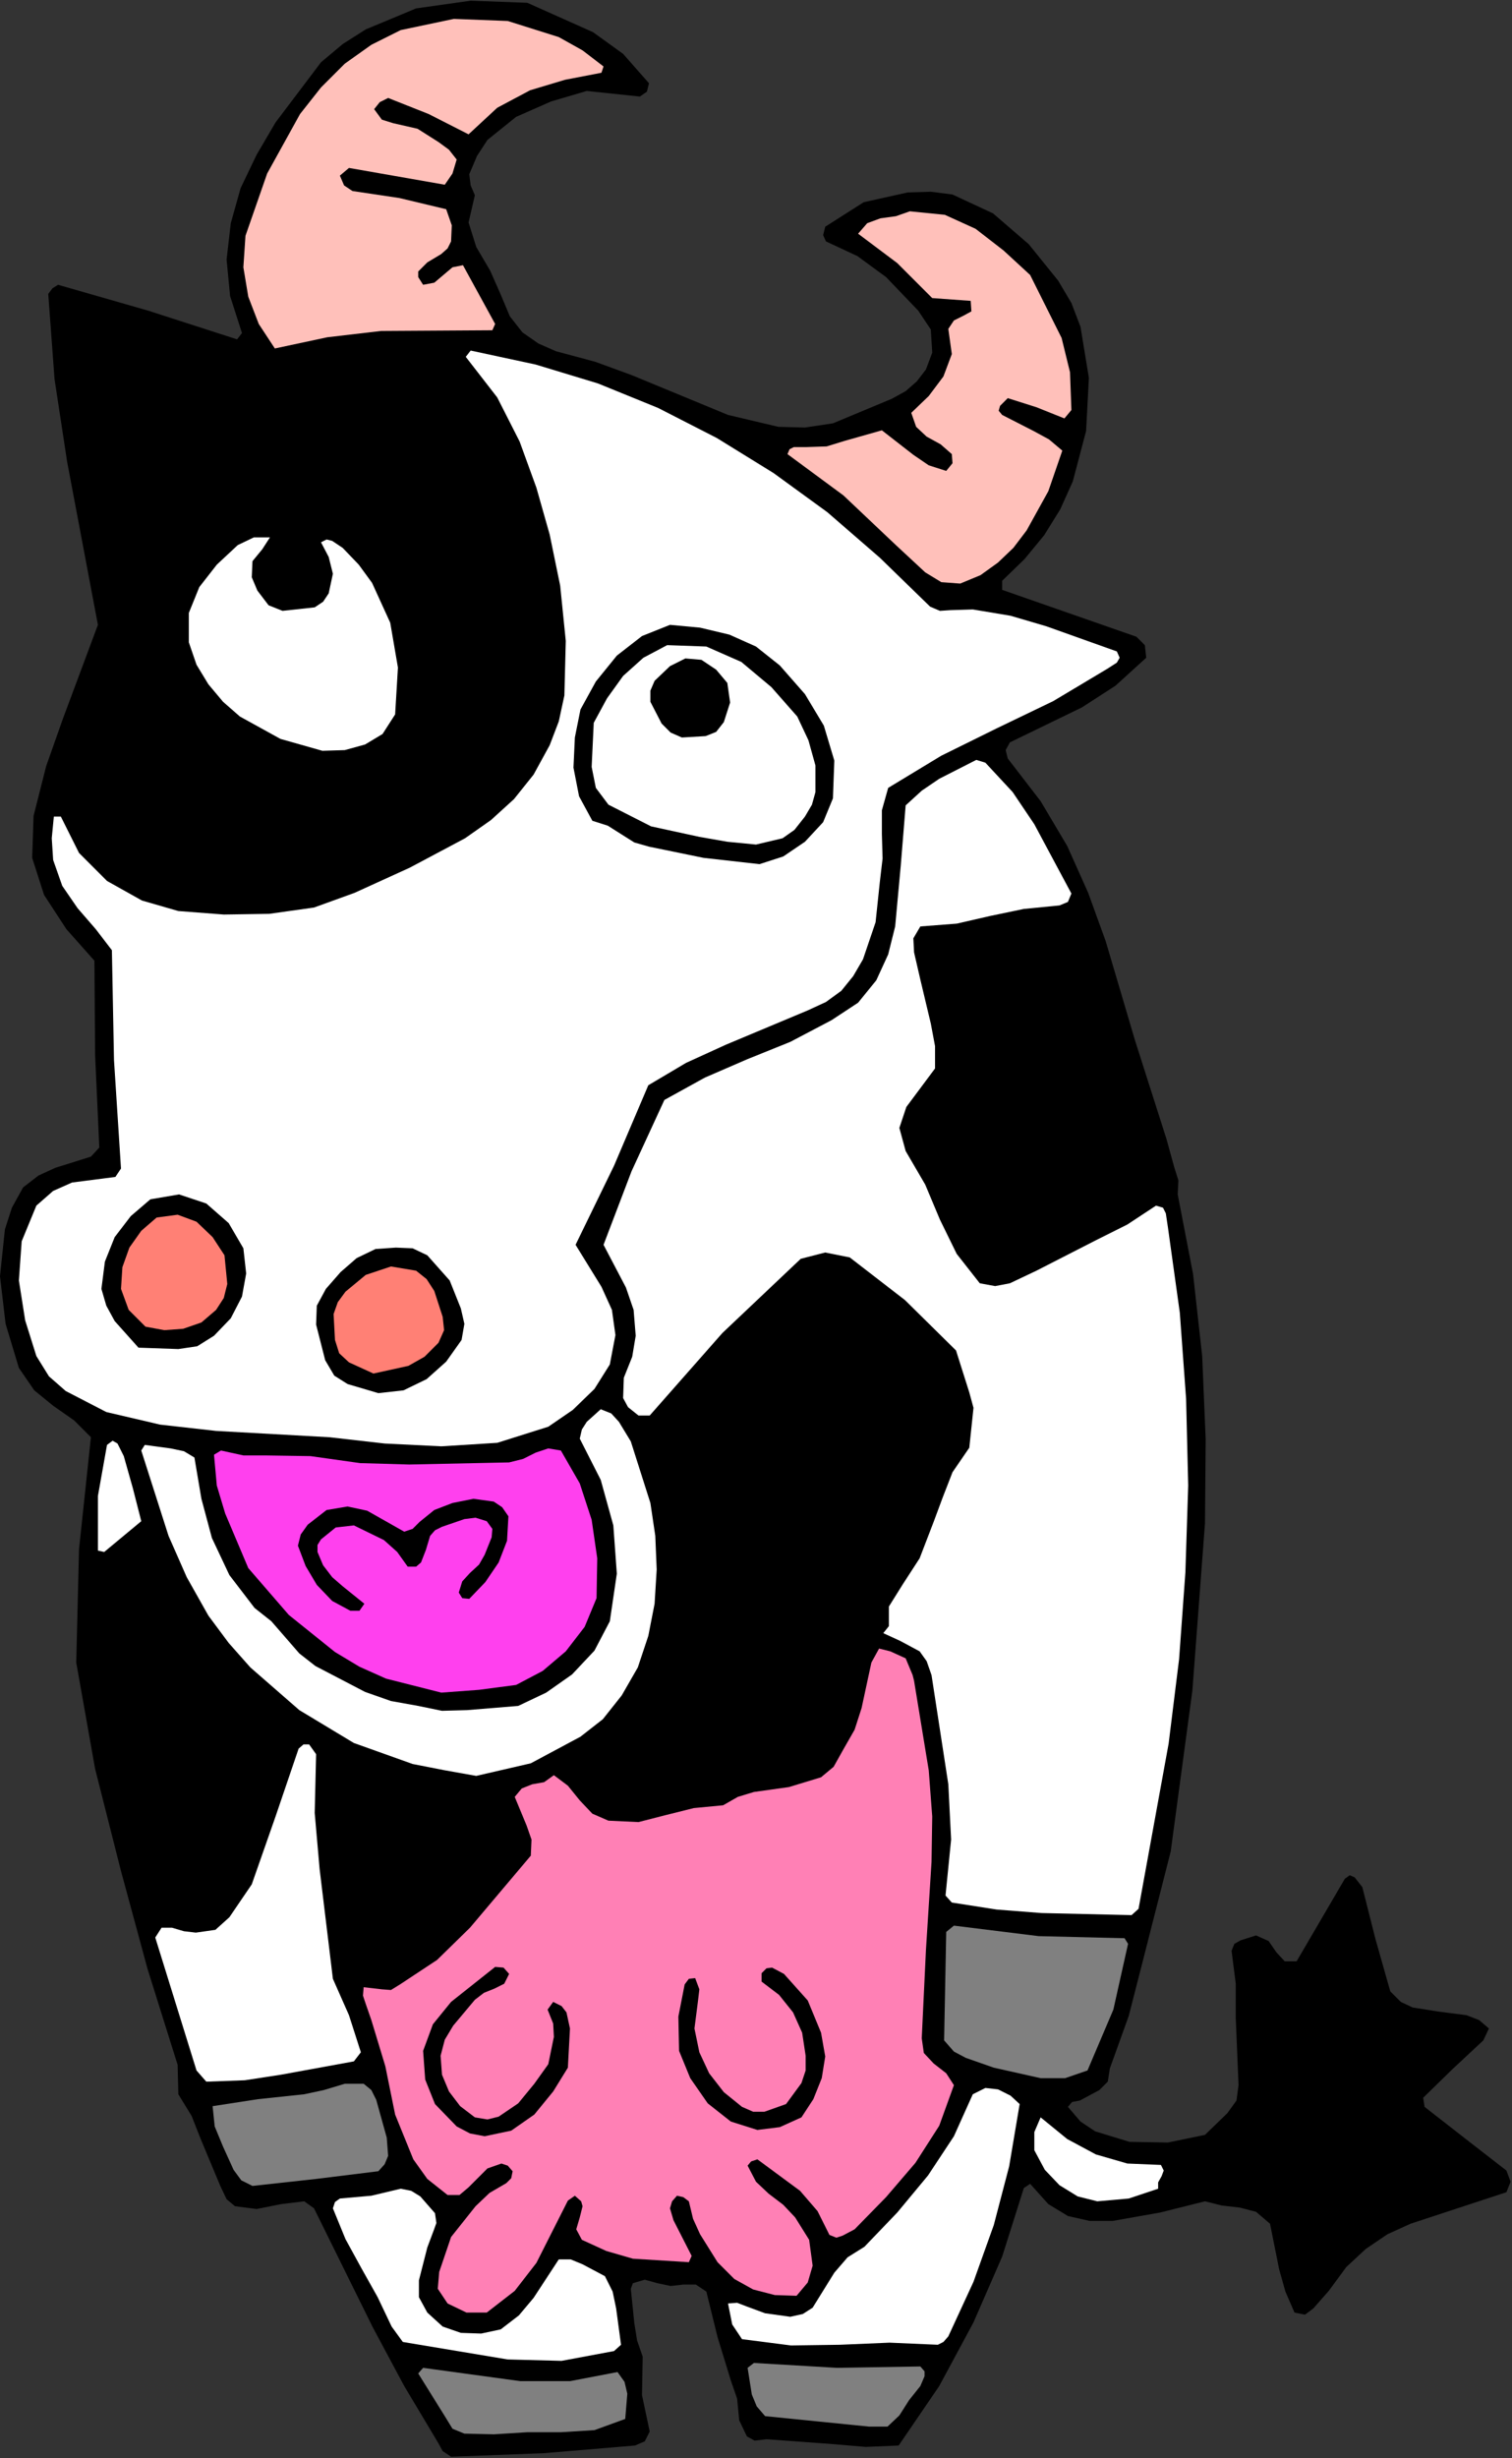 <?xml version="1.0" encoding="UTF-8" standalone="no"?>
<svg
   xmlns:dc="http://purl.org/dc/elements/1.1/"
   xmlns:cc="http://creativecommons.org/ns#"
   xmlns:rdf="http://www.w3.org/1999/02/22-rdf-syntax-ns#"
   xmlns:svg="http://www.w3.org/2000/svg"
   xmlns="http://www.w3.org/2000/svg"
   xmlns:sodipodi="http://sodipodi.sourceforge.net/DTD/sodipodi-0.dtd"
   xmlns:inkscape="http://www.inkscape.org/namespaces/inkscape"
   version="1.0"
   width="54.915mm"
   height="89.23mm"
   id="svg82"
   sodipodi:docname="ETOUS041.WMF">
  <rect width="100%" height="100%" fill="#333333" stroke="none"/>
  <sodipodi:namedview
     pagecolor="#ffffff"
     bordercolor="#666666"
     borderopacity="1"
     objecttolerance="10"
     gridtolerance="10"
     guidetolerance="10"
     inkscape:pageopacity="0"
     inkscape:pageshadow="2"
     inkscape:window-width="640"
     inkscape:window-height="480"
     id="namedview84" />
  <defs
     id="defs6">
    <clipPath
       clipPathUnits="userSpaceOnUse"
       id="clipWmfPath1">
      <path
         d="M 0,0 L 207.456,0 L 207.456,337.152 L 0,337.152 z"
         id="path2" />
    </clipPath>
    <pattern
       id="WMFhbasepattern"
       patternUnits="userSpaceOnUse"
       width="6"
       height="6"
       x="0"
       y="0" />
  </defs>
  <path
     style="fill:#000000;fill-rule:evenodd;fill-opacity:1;stroke:none;"
     clip-path="url(#clipWmfPath1)"
     d="  M 89.088,11.424   L 88.8,12.576   L 87.84,13.248   L 80.544,12.48   L 75.648,13.92   L 70.848,16.032   L 66.912,19.2   L 65.472,21.408   L 64.416,23.904   L 64.608,25.44   L 65.184,26.784   L 64.32,30.528   L 65.376,33.888   L 67.296,37.152   L 68.736,40.416   L 69.984,43.392   L 71.712,45.6   L 73.92,47.136   L 76.32,48.192   L 81.696,49.632   L 86.688,51.456   L 99.936,56.928   L 106.848,58.56   L 110.496,58.656   L 114.336,58.08   L 122.4,54.72   L 124.32,53.664   L 125.856,52.32   L 127.104,50.688   L 127.968,48.384   L 127.776,45.216   L 126.048,42.624   L 121.632,38.016   L 117.696,35.136   L 113.376,33.12   L 112.992,32.256   L 113.28,31.104   L 118.56,27.744   L 124.608,26.4   L 127.776,26.304   L 130.752,26.688   L 136.32,29.28   L 141.216,33.504   L 145.248,38.496   L 147.072,41.568   L 148.32,44.832   L 149.472,51.84   L 149.088,59.136   L 147.264,66.048   L 145.536,69.888   L 143.328,73.44   L 140.64,76.704   L 137.568,79.68   L 137.568,80.928   L 156,87.36   L 157.152,88.512   L 157.344,90.24   L 153.12,94.08   L 148.512,97.056   L 138.624,101.856   L 138.048,102.912   L 138.336,104.064   L 142.848,109.92   L 146.496,116.064   L 149.376,122.496   L 151.776,129.12   L 155.808,142.752   L 160.128,156.288   L 161.184,160.128   L 161.76,161.952   L 161.664,163.872   L 163.776,174.816   L 165.024,186.048   L 165.504,197.472   L 165.408,208.992   L 163.68,231.936   L 160.704,254.016   L 156.864,269.088   L 154.944,276.576   L 152.352,283.776   L 152.064,285.6   L 150.912,286.752   L 148.224,288.192   L 147.168,288.384   L 146.592,289.056   L 148.32,291.072   L 150.336,292.416   L 155.04,293.856   L 160.32,293.952   L 165.408,292.896   L 168.48,289.92   L 169.728,288.192   L 170.016,286.08   L 169.632,276.864   L 169.632,272.16   L 169.056,267.648   L 169.44,266.688   L 170.304,266.208   L 172.416,265.536   L 174.144,266.304   L 175.2,267.84   L 176.352,269.088   L 177.984,269.088   L 184.608,257.76   L 185.28,257.28   L 185.952,257.568   L 187.008,258.912   L 188.832,266.112   L 190.848,273.216   L 192.288,274.656   L 193.92,275.424   L 197.568,276   L 201.312,276.48   L 203.04,277.152   L 204.384,278.304   L 203.616,279.936   L 199.392,283.872   L 195.36,287.808   L 195.552,289.056   L 201.216,293.472   L 206.784,297.792   L 207.36,299.328   L 206.784,300.768   L 193.632,305.088   L 190.464,306.528   L 187.488,308.544   L 184.8,311.04   L 182.4,314.304   L 180.288,316.704   L 179.136,317.568   L 177.696,317.28   L 176.448,314.4   L 175.584,311.328   L 174.336,305.088   L 172.416,303.456   L 170.208,302.88   L 167.712,302.592   L 165.408,302.016   L 159.264,303.552   L 152.736,304.704   L 149.568,304.704   L 146.592,304.032   L 143.904,302.4   L 141.408,299.616   L 140.544,300.192   L 137.568,309.6   L 133.632,318.624   L 128.928,327.36   L 123.36,335.52   L 118.848,335.712   L 114.336,335.328   L 105.216,334.656   L 103.584,334.848   L 102.528,334.272   L 101.472,332.064   L 101.184,329.088   L 100.32,326.592   L 98.496,320.64   L 96.96,314.4   L 95.52,313.44   L 93.792,313.44   L 92.064,313.632   L 90.24,313.248   L 88.512,312.768   L 86.88,313.248   L 86.592,314.016   L 87.072,318.72   L 87.456,321.12   L 88.224,323.328   L 88.128,328.608   L 89.184,333.6   L 88.512,334.944   L 87.168,335.52   L 74.592,336.576   L 61.92,337.056   L 60.768,336.288   L 60.192,335.232   L 55.488,327.36   L 51.168,319.296   L 43.104,302.976   L 41.76,302.016   L 38.592,302.4   L 35.232,303.072   L 32.256,302.688   L 31.104,301.728   L 30.24,299.904   L 27.552,293.472   L 26.304,290.304   L 24.48,287.328   L 24.384,283.296   L 20.256,270.144   L 16.608,256.704   L 13.056,242.688   L 10.464,228.096   L 10.848,212.544   L 12.48,197.184   L 10.176,194.88   L 7.296,192.864   L 4.704,190.752   L 2.592,187.68   L 0.768,181.632   L 0,175.104   L 0.672,168.672   L 1.632,165.696   L 3.168,162.912   L 5.28,161.28   L 7.584,160.224   L 12.48,158.688   L 13.632,157.44   L 13.056,144.768   L 12.96,131.808   L 9.12,127.488   L 6.048,122.784   L 4.416,117.696   L 4.608,111.936   L 6.336,105.12   L 8.64,98.592   L 13.44,85.728   L 9.216,63.36   L 7.488,52.032   L 6.624,40.32   L 7.2,39.552   L 7.968,39.072   L 20.352,42.624   L 32.544,46.56   L 33.216,45.696   L 31.584,40.608   L 31.104,35.616   L 31.68,30.624   L 33.024,25.824   L 35.232,21.216   L 37.824,16.8   L 44.064,8.544   L 47.04,6.048   L 50.208,4.032   L 57.12,1.152   L 64.608,0.096   L 72.384,0.384   L 81.408,4.416   L 85.536,7.392   L 89.088,11.424  z "
     id="path8" />
  <path
     style="fill:#ffc0ba;fill-rule:evenodd;fill-opacity:1;stroke:none;"
     clip-path="url(#clipWmfPath1)"
     d="  M 82.848,9.12   L 82.56,9.984   L 77.568,10.944   L 72.768,12.384   L 68.256,14.784   L 64.32,18.432   L 58.848,15.648   L 53.28,13.44   L 52.128,14.016   L 51.36,14.976   L 52.416,16.416   L 53.952,16.896   L 57.312,17.664   L 60.192,19.488   L 61.632,20.544   L 62.688,21.888   L 62.112,23.808   L 61.056,25.344   L 47.904,23.04   L 46.656,24.096   L 47.232,25.44   L 48.384,26.208   L 54.816,27.168   L 61.248,28.704   L 62.016,30.912   L 61.92,33.12   L 61.44,34.08   L 60.576,34.848   L 58.656,36   L 57.408,37.248   L 57.408,38.016   L 58.08,39.072   L 59.616,38.784   L 60.864,37.728   L 62.112,36.672   L 63.552,36.384   L 67.968,44.448   L 67.584,45.312   L 52.32,45.408   L 44.928,46.272   L 37.728,47.808   L 35.52,44.448   L 34.08,40.704   L 33.408,36.672   L 33.696,32.352   L 36.672,23.808   L 41.184,15.648   L 44.064,12   L 47.328,8.736   L 50.976,6.144   L 55.008,4.128   L 62.304,2.592   L 69.696,2.88   L 76.704,5.088   L 79.968,6.912   L 82.848,9.12  z "
     id="path10" />
  <path
     style="fill:#ffc0ba;fill-rule:evenodd;fill-opacity:1;stroke:none;"
     clip-path="url(#clipWmfPath1)"
     d="  M 141.408,37.728   L 145.728,46.368   L 146.88,51.072   L 147.072,56.256   L 146.112,57.408   L 142.272,55.872   L 138.336,54.624   L 137.28,55.68   L 137.088,56.352   L 137.568,56.928   L 141.888,59.136   L 144,60.288   L 145.824,61.824   L 143.904,67.392   L 140.928,72.768   L 139.104,75.168   L 136.992,77.184   L 134.592,78.912   L 131.808,80.064   L 129.216,79.872   L 127.008,78.528   L 122.976,74.784   L 115.776,67.968   L 108.096,62.304   L 108.384,61.632   L 108.96,61.344   L 110.592,61.344   L 113.472,61.248   L 115.968,60.48   L 121.056,59.04   L 125.376,62.4   L 127.488,63.84   L 129.888,64.608   L 130.752,63.552   L 130.656,62.304   L 129.12,60.96   L 127.2,59.904   L 125.76,58.56   L 125.088,56.64   L 127.488,54.336   L 129.504,51.648   L 130.656,48.576   L 130.176,45.12   L 130.944,43.968   L 132.288,43.296   L 133.344,42.72   L 133.248,41.28   L 127.968,40.896   L 123.168,36.096   L 117.792,32.064   L 119.04,30.624   L 120.864,29.952   L 122.976,29.664   L 124.896,28.992   L 129.696,29.472   L 133.92,31.392   L 137.76,34.368   L 141.408,37.728  z "
     id="path12" />
  <path
     style="fill:#000000;fill-rule:evenodd;fill-opacity:1;stroke:none;"
     clip-path="url(#clipWmfPath1)"
     d="  M 25.344,46.848   L 31.68,49.344   L 38.496,50.976   L 44.064,49.248   L 50.016,47.904   L 55.968,47.904   L 58.656,48.768   L 61.248,50.208   L 64.896,55.008   L 67.776,60.096   L 70.176,65.376   L 72,70.848   L 73.44,76.608   L 74.304,82.464   L 74.976,94.752   L 73.728,100.224   L 71.232,104.736   L 67.776,108.576   L 63.744,111.744   L 59.328,114.432   L 54.624,116.736   L 45.6,120.864   L 38.112,122.4   L 30.336,122.688   L 22.752,121.44   L 19.296,120.192   L 16.032,118.464   L 13.152,115.008   L 10.848,111.168   L 9.6,107.04   L 9.696,102.432   L 12.768,94.656   L 16.32,86.88   L 14.208,76.224   L 12.288,65.376   L 9.024,47.04   L 9.12,44.352   L 9.408,43.2   L 10.368,42.336   L 17.76,44.736   L 25.344,46.848  z "
     id="path14" />
  <path
     style="fill:#ffffff;fill-rule:evenodd;fill-opacity:1;stroke:none;"
     clip-path="url(#clipWmfPath1)"
     d="  M 127.68,83.232   L 129.024,83.808   L 130.464,83.712   L 133.536,83.616   L 138.72,84.48   L 143.616,85.92   L 153.312,89.376   L 153.696,90.24   L 153.312,90.912   L 151.968,91.776   L 144.576,96.192   L 136.8,99.936   L 129.216,103.68   L 121.92,108.096   L 121.056,111.168   L 121.056,114.432   L 121.152,117.792   L 120.768,121.056   L 120.192,126.528   L 118.464,131.616   L 117.12,133.92   L 115.488,135.936   L 113.376,137.472   L 110.88,138.624   L 99.648,143.328   L 94.176,145.824   L 88.992,148.896   L 84.288,159.936   L 79.008,170.784   L 82.56,176.544   L 84,179.712   L 84.48,183.168   L 83.712,187.2   L 81.6,190.56   L 78.624,193.44   L 75.264,195.744   L 68.256,197.952   L 60.576,198.432   L 52.8,198.048   L 45.216,197.184   L 29.664,196.32   L 21.984,195.456   L 14.592,193.728   L 9.024,190.848   L 6.72,188.832   L 4.992,186.048   L 3.456,181.152   L 2.592,175.68   L 2.976,170.304   L 4.992,165.408   L 7.296,163.392   L 9.888,162.24   L 15.84,161.472   L 16.608,160.32   L 15.648,145.44   L 15.36,130.368   L 13.152,127.488   L 10.656,124.608   L 8.544,121.536   L 7.296,117.984   L 7.104,115.008   L 7.392,112.032   L 8.352,112.032   L 10.848,117.024   L 14.688,120.864   L 19.488,123.552   L 24.48,124.992   L 30.72,125.472   L 36.96,125.376   L 43.104,124.512   L 48.672,122.496   L 56.256,119.04   L 63.84,115.008   L 67.392,112.512   L 70.56,109.632   L 73.248,106.272   L 75.456,102.24   L 76.704,98.976   L 77.472,95.424   L 77.664,87.936   L 76.896,80.352   L 75.456,73.344   L 73.632,66.912   L 71.328,60.576   L 68.256,54.528   L 63.936,48.96   L 64.608,48.096   L 73.536,50.016   L 82.08,52.608   L 90.336,55.968   L 98.4,60.096   L 106.176,64.896   L 113.568,70.272   L 120.768,76.512   L 127.68,83.232  z "
     id="path16" />
  <path
     style="fill:#000000;fill-rule:evenodd;fill-opacity:1;stroke:none;"
     clip-path="url(#clipWmfPath1)"
     d="  M 54.336,80.064   L 56.16,85.152   L 57.12,90.72   L 56.928,96.384   L 56.256,99.072   L 55.008,101.472   L 53.664,103.104   L 52.032,104.256   L 48.288,105.408   L 44.256,105.504   L 40.32,104.928   L 35.04,102.816   L 30.048,99.36   L 26.016,94.848   L 23.328,89.376   L 23.232,85.728   L 24,82.272   L 25.632,79.008   L 27.744,76.032   L 31.104,72.864   L 35.136,70.944   L 39.552,70.272   L 44.064,70.656   L 47.328,71.808   L 50.016,74.112   L 54.336,80.064  z "
     id="path18" />
  <path
     style="fill:#ffffff;fill-rule:evenodd;fill-opacity:1;stroke:none;"
     clip-path="url(#clipWmfPath1)"
     d="  M 37.056,73.728   L 36,75.36   L 34.656,76.992   L 34.56,79.2   L 35.328,81.024   L 36.864,83.04   L 38.784,83.808   L 43.2,83.328   L 44.352,82.56   L 45.12,81.408   L 45.696,78.72   L 45.12,76.416   L 44.064,74.4   L 44.832,74.016   L 45.6,74.208   L 47.04,75.168   L 49.248,77.472   L 51.072,79.968   L 53.568,85.44   L 54.624,91.584   L 54.24,98.016   L 52.512,100.704   L 50.112,102.144   L 47.328,102.912   L 44.256,103.008   L 38.496,101.376   L 32.928,98.304   L 30.624,96.288   L 28.608,93.888   L 26.976,91.2   L 25.92,88.128   L 25.92,84.096   L 27.36,80.544   L 29.76,77.472   L 32.64,74.784   L 34.848,73.728   L 37.056,73.728  z "
     id="path20" />
  <path
     style="fill:#000000;fill-rule:evenodd;fill-opacity:1;stroke:none;"
     clip-path="url(#clipWmfPath1)"
     d="  M 42.816,77.952   L 42.624,79.776   L 41.472,80.928   L 39.36,81.024   L 37.728,79.68   L 37.44,78.816   L 37.728,77.664   L 38.88,76.512   L 40.32,76.128   L 41.856,76.704   L 42.816,77.952  z "
     id="path22" />
  <path
     style="fill:#000000;fill-rule:evenodd;fill-opacity:1;stroke:none;"
     clip-path="url(#clipWmfPath1)"
     d="  M 107.04,91.296   L 110.496,95.232   L 113.088,99.552   L 114.528,104.352   L 114.336,109.536   L 112.992,112.8   L 110.496,115.488   L 107.52,117.504   L 104.256,118.56   L 96.576,117.696   L 89.088,116.16   L 87.072,115.584   L 85.248,114.432   L 83.424,113.28   L 81.312,112.608   L 79.488,109.248   L 78.72,105.312   L 78.912,101.184   L 79.68,97.344   L 81.792,93.504   L 84.672,89.952   L 88.128,87.264   L 91.968,85.728   L 96.096,86.112   L 100.128,87.072   L 103.776,88.704   L 107.04,91.296  z "
     id="path24" />
  <path
     style="fill:#ffffff;fill-rule:evenodd;fill-opacity:1;stroke:none;"
     clip-path="url(#clipWmfPath1)"
     d="  M 109.44,98.304   L 110.976,101.568   L 111.936,105.024   L 111.936,108.672   L 111.456,110.4   L 110.496,112.032   L 109.056,113.856   L 107.424,115.008   L 103.776,115.872   L 99.84,115.488   L 96,114.816   L 89.376,113.376   L 83.52,110.4   L 81.792,108.096   L 81.216,105.216   L 81.504,99.168   L 83.328,95.808   L 85.536,92.736   L 88.32,90.24   L 91.584,88.512   L 96.96,88.704   L 101.76,90.816   L 105.888,94.272   L 109.44,98.304  z "
     id="path26" />
  <path
     style="fill:#000000;fill-rule:evenodd;fill-opacity:1;stroke:none;"
     clip-path="url(#clipWmfPath1)"
     d="  M 99.84,93.696   L 100.224,96.384   L 99.36,99.072   L 98.304,100.416   L 96.864,100.992   L 93.6,101.184   L 92.064,100.512   L 90.816,99.264   L 89.28,96.288   L 89.28,94.752   L 89.856,93.408   L 91.968,91.392   L 94.08,90.336   L 96.288,90.528   L 98.304,91.872   L 99.84,93.696  z "
     id="path28" />
  <path
     style="fill:#000000;fill-rule:evenodd;fill-opacity:1;stroke:none;"
     clip-path="url(#clipWmfPath1)"
     d="  M 97.536,95.904   L 97.152,97.632   L 95.904,98.592   L 93.504,98.112   L 91.968,96.288   L 92.064,95.232   L 92.64,94.368   L 94.368,93.408   L 95.52,93.408   L 96.384,93.984   L 97.536,95.904  z "
     id="path30" />
  <path
     style="fill:#ff80b5;fill-rule:evenodd;fill-opacity:1;stroke:none;"
     clip-path="url(#clipWmfPath1)"
     d="  M 125.472,230.592   L 125.28,229.824   L 124.32,227.52   L 122.208,226.56   L 120.672,226.176   L 119.616,228.096   L 118.272,234.336   L 117.312,237.312   L 115.776,240   L 114.432,242.4   L 112.704,243.84   L 108.288,245.184   L 103.488,245.856   L 101.28,246.528   L 99.264,247.68   L 95.232,248.064   L 91.392,249.024   L 87.648,249.984   L 83.52,249.792   L 81.312,248.832   L 79.584,247.008   L 77.952,244.992   L 76.032,243.552   L 74.688,244.512   L 73.056,244.8   L 71.616,245.376   L 70.656,246.528   L 72.288,250.464   L 72.96,252.384   L 72.864,254.592   L 64.512,264.48   L 60,268.896   L 54.912,272.256   L 53.664,273.024   L 52.416,272.928   L 49.92,272.64   L 49.824,273.792   L 50.208,274.944   L 50.976,277.152   L 52.896,283.488   L 54.24,290.112   L 56.736,296.256   L 58.656,298.944   L 61.44,301.152   L 63.072,301.152   L 64.32,300.096   L 66.912,297.504   L 68.832,296.832   L 69.696,297.12   L 70.368,297.888   L 70.176,298.848   L 69.504,299.52   L 67.2,300.864   L 65.28,302.688   L 61.92,306.912   L 60.288,311.712   L 60.096,314.016   L 61.44,316.032   L 64.032,317.28   L 66.816,317.28   L 70.656,314.304   L 73.632,310.464   L 77.952,301.92   L 78.912,301.248   L 79.776,302.016   L 79.968,302.688   L 79.584,304.224   L 79.104,305.856   L 79.872,307.296   L 83.232,308.832   L 86.88,309.888   L 94.56,310.368   L 94.944,309.504   L 92.448,304.608   L 91.968,302.976   L 92.256,302.016   L 92.928,301.248   L 93.792,301.44   L 94.56,302.016   L 95.136,304.416   L 96.096,306.528   L 98.496,310.368   L 100.8,312.672   L 103.392,314.112   L 106.368,314.88   L 109.344,314.976   L 110.88,313.152   L 111.552,310.848   L 111.072,307.296   L 109.152,304.224   L 107.52,302.496   L 105.504,300.96   L 103.776,299.328   L 102.624,297.12   L 103.104,296.544   L 103.968,296.256   L 109.824,300.576   L 112.224,303.36   L 113.856,306.624   L 114.816,307.008   L 115.68,306.72   L 117.312,305.856   L 121.632,301.44   L 125.664,296.736   L 128.928,291.648   L 130.944,286.08   L 129.888,284.448   L 128.16,283.104   L 126.816,281.664   L 126.528,279.648   L 127.104,267.552   L 127.872,255.456   L 127.968,249.216   L 127.488,242.88   L 125.472,230.592  z "
     id="path32" />
  <path
     style="fill:#000000;fill-rule:evenodd;fill-opacity:1;stroke:none;"
     clip-path="url(#clipWmfPath1)"
     d="  M 149.28,128.64   L 154.656,144.576   L 157.056,152.736   L 158.496,161.088   L 156.384,163.296   L 153.984,165.12   L 148.704,167.904   L 143.136,170.208   L 137.664,172.8   L 136.32,172.8   L 135.072,172.224   L 133.344,170.208   L 127.008,156.192   L 126.912,154.56   L 127.296,153.12   L 129.024,150.624   L 131.04,148.32   L 131.712,147.072   L 131.808,145.632   L 131.328,141.792   L 130.272,138.144   L 128.64,130.944   L 129.504,129.696   L 130.752,129.312   L 133.632,128.736   L 140.736,127.296   L 144.288,126.816   L 148.032,126.912   L 149.28,128.64  z "
     id="path34" />
  <path
     style="fill:#000000;fill-rule:evenodd;fill-opacity:1;stroke:none;"
     clip-path="url(#clipWmfPath1)"
     d="  M 33.408,171.264   L 33.792,174.72   L 33.216,177.888   L 31.68,180.864   L 29.376,183.264   L 27.072,184.704   L 24.48,185.088   L 19.008,184.896   L 15.744,181.248   L 14.592,179.136   L 13.92,176.832   L 14.4,173.088   L 15.744,169.728   L 17.952,166.848   L 20.64,164.544   L 24.576,163.872   L 28.32,165.12   L 31.392,167.808   L 33.408,171.264  z "
     id="path36" />
  <path
     style="fill:#ff8075;fill-rule:evenodd;fill-opacity:1;stroke:none;"
     clip-path="url(#clipWmfPath1)"
     d="  M 30.816,172.224   L 31.2,176.16   L 30.72,178.08   L 29.664,179.712   L 27.648,181.44   L 25.152,182.304   L 22.56,182.496   L 19.968,182.016   L 17.664,179.712   L 16.608,176.832   L 16.8,173.856   L 17.76,171.168   L 19.392,168.864   L 21.504,167.04   L 24.384,166.656   L 26.976,167.616   L 29.184,169.728   L 30.816,172.224  z "
     id="path38" />
  <path
     style="fill:#000000;fill-rule:evenodd;fill-opacity:1;stroke:none;"
     clip-path="url(#clipWmfPath1)"
     d="  M 61.728,175.68   L 63.264,179.52   L 63.744,181.632   L 63.36,183.84   L 61.248,186.816   L 58.56,189.216   L 55.392,190.752   L 51.936,191.136   L 47.712,189.888   L 45.888,188.736   L 44.64,186.624   L 43.392,181.728   L 43.488,179.136   L 44.736,176.832   L 46.752,174.528   L 48.96,172.608   L 51.552,171.36   L 54.336,171.168   L 56.64,171.264   L 58.656,172.224   L 61.728,175.68  z "
     id="path40" />
  <path
     style="fill:#ff8075;fill-rule:evenodd;fill-opacity:1;stroke:none;"
     clip-path="url(#clipWmfPath1)"
     d="  M 59.616,177.12   L 60.768,180.672   L 60.96,182.496   L 60.192,184.224   L 58.272,186.144   L 56.064,187.392   L 51.264,188.448   L 47.904,186.912   L 46.56,185.664   L 45.984,183.84   L 45.792,180.288   L 46.368,178.656   L 47.424,177.216   L 50.208,174.912   L 53.664,173.76   L 57.12,174.336   L 58.56,175.488   L 59.616,177.12  z "
     id="path42" />
  <path
     style="fill:#000000;fill-rule:evenodd;fill-opacity:1;stroke:none;"
     clip-path="url(#clipWmfPath1)"
     d="  M 117.888,176.832   L 122.496,180.96   L 127.104,185.376   L 129.024,187.872   L 130.464,190.464   L 131.424,193.344   L 131.424,196.512   L 127.584,206.112   L 122.784,215.232   L 118.368,224.64   L 116.736,229.536   L 115.584,234.72   L 113.376,238.752   L 112.032,240.672   L 110.304,241.92   L 88.224,247.104   L 85.632,247.104   L 83.424,246.336   L 81.504,244.896   L 79.968,242.784   L 81.12,240.864   L 82.848,239.616   L 84.672,238.464   L 86.208,236.64   L 89.088,232.608   L 91.104,228.192   L 92.352,223.296   L 92.832,218.208   L 92.832,213.12   L 92.256,207.936   L 89.952,198.24   L 94.08,192.384   L 98.88,186.72   L 109.536,176.16   L 111.552,175.104   L 113.76,175.104   L 115.968,175.68   L 117.888,176.832  z "
     id="path44" />
  <path
     style="fill:#ffffff;fill-rule:evenodd;fill-opacity:1;stroke:none;"
     clip-path="url(#clipWmfPath1)"
     d="  M 86.592,197.76   L 89.28,206.208   L 89.952,210.72   L 90.144,215.328   L 89.856,220.032   L 88.992,224.448   L 87.552,228.768   L 85.344,232.608   L 82.752,235.872   L 79.68,238.272   L 72.864,241.92   L 65.376,243.648   L 61.056,242.88   L 56.64,242.016   L 48.576,239.136   L 41.088,234.624   L 34.368,228.768   L 31.392,225.408   L 28.608,221.664   L 25.632,216.384   L 23.136,210.72   L 19.392,199.008   L 19.872,198.24   L 23.424,198.72   L 25.248,199.104   L 26.688,199.968   L 27.648,205.632   L 29.088,211.008   L 31.488,216.096   L 34.944,220.608   L 37.248,222.432   L 39.168,224.64   L 41.088,226.848   L 43.296,228.576   L 50.112,232.128   L 53.664,233.376   L 57.408,234.048   L 60.672,234.72   L 64.128,234.624   L 71.136,234.048   L 74.976,232.224   L 78.528,229.728   L 81.6,226.464   L 83.712,222.432   L 84.672,215.904   L 84.192,209.28   L 82.464,203.04   L 79.584,197.376   L 79.872,196.128   L 80.544,195.072   L 82.464,193.344   L 83.904,193.92   L 84.96,195.072   L 86.592,197.76  z "
     id="path46" />
  <path
     style="fill:#ffffff;fill-rule:evenodd;fill-opacity:1;stroke:none;"
     clip-path="url(#clipWmfPath1)"
     d="  M 16.992,199.776   L 18.24,204.192   L 19.392,208.704   L 14.304,212.928   L 13.44,212.736   L 13.44,205.248   L 14.688,198.24   L 15.456,197.664   L 16.128,198.048   L 16.992,199.776  z "
     id="path48" />
  <path
     style="fill:#ff40ee;fill-rule:evenodd;fill-opacity:1;stroke:none;"
     clip-path="url(#clipWmfPath1)"
     d="  M 76.992,199.008   L 79.584,203.52   L 81.216,208.512   L 81.984,213.792   L 81.888,219.264   L 80.256,223.2   L 77.664,226.56   L 74.496,229.248   L 70.848,231.168   L 65.76,231.84   L 60.576,232.224   L 52.992,230.304   L 49.344,228.672   L 45.984,226.656   L 39.648,221.568   L 34.08,215.136   L 30.912,207.648   L 29.76,203.808   L 29.376,199.584   L 30.336,199.008   L 33.408,199.68   L 36.384,199.68   L 42.624,199.776   L 49.44,200.736   L 56.16,200.928   L 69.888,200.64   L 71.808,200.16   L 73.536,199.296   L 75.264,198.72   L 76.992,199.008  z "
     id="path50" />
  <path
     style="fill:#000000;fill-rule:evenodd;fill-opacity:1;stroke:none;"
     clip-path="url(#clipWmfPath1)"
     d="  M 69.792,208.032   L 69.6,211.392   L 68.448,214.368   L 66.624,217.056   L 64.416,219.36   L 63.456,219.264   L 62.976,218.496   L 63.456,216.96   L 64.512,215.808   L 65.76,214.656   L 66.528,213.312   L 67.488,210.912   L 67.584,209.76   L 66.816,208.704   L 65.28,208.224   L 63.744,208.416   L 60.672,209.472   L 59.712,209.952   L 59.04,210.72   L 58.464,212.64   L 57.792,214.368   L 57.12,214.944   L 55.968,214.944   L 54.528,212.928   L 52.704,211.296   L 48.576,209.28   L 46.08,209.568   L 44.064,211.2   L 43.584,211.968   L 43.584,212.928   L 44.352,214.752   L 45.6,216.384   L 47.04,217.632   L 50.016,220.032   L 49.344,220.992   L 48.096,220.992   L 45.6,219.648   L 43.488,217.44   L 41.952,214.848   L 40.896,212.064   L 41.28,210.528   L 42.24,209.184   L 44.832,207.168   L 47.712,206.688   L 50.4,207.264   L 55.488,210.144   L 56.64,209.76   L 57.6,208.8   L 59.616,207.168   L 62.112,206.208   L 64.992,205.632   L 67.776,206.016   L 68.928,206.784   L 69.792,208.032  z "
     id="path52" />
  <path
     style="fill:#000000;fill-rule:evenodd;fill-opacity:1;stroke:none;"
     clip-path="url(#clipWmfPath1)"
     d="  M 22.272,215.136   L 25.152,221.28   L 29.184,226.944   L 33.888,232.224   L 38.784,237.216   L 37.44,241.824   L 35.904,246.336   L 33.408,254.88   L 31.584,258.816   L 30.24,260.544   L 28.608,261.984   L 23.904,262.176   L 19.68,260.352   L 14.88,240.768   L 13.344,230.688   L 12.96,220.032   L 15.168,215.904   L 16.8,214.08   L 18.624,212.736   L 20.928,213.216   L 22.272,215.136  z "
     id="path54" />
  <path
     style="fill:#ffffff;fill-rule:evenodd;fill-opacity:1;stroke:none;"
     clip-path="url(#clipWmfPath1)"
     d="  M 43.392,240.672   L 43.2,248.736   L 43.872,256.416   L 45.696,271.488   L 47.904,276.48   L 49.536,281.568   L 48.576,282.816   L 38.592,284.64   L 33.6,285.408   L 28.32,285.6   L 26.976,284.064   L 21.312,265.824   L 22.176,264.48   L 23.616,264.48   L 25.248,264.96   L 26.88,265.152   L 29.568,264.768   L 31.488,263.04   L 34.56,258.528   L 37.824,249.216   L 40.992,239.904   L 41.664,239.328   L 42.432,239.328   L 43.392,240.672  z "
     id="path56" />
  <path
     style="fill:#000000;fill-rule:evenodd;fill-opacity:1;stroke:none;"
     clip-path="url(#clipWmfPath1)"
     d="  M 66.624,246.912   L 67.968,248.16   L 68.928,249.6   L 69.984,252.864   L 70.08,253.92   L 69.696,254.688   L 62.304,263.232   L 58.176,266.88   L 53.76,269.664   L 50.688,269.568   L 49.248,269.088   L 48.384,267.648   L 46.464,255.456   L 45.792,249.12   L 45.696,242.4   L 47.04,241.44   L 56.448,244.992   L 61.44,246.336   L 66.624,246.912  z "
     id="path58" />
  <path
     style="fill:#000000;fill-rule:evenodd;fill-opacity:1;stroke:none;"
     clip-path="url(#clipWmfPath1)"
     d="  M 185.376,263.52   L 186.528,266.784   L 187.2,270.144   L 187.968,273.408   L 189.12,276.48   L 191.52,277.632   L 194.208,278.112   L 199.584,278.88   L 199.968,279.648   L 195.552,283.776   L 191.232,288.192   L 191.712,289.44   L 197.28,293.76   L 202.944,297.888   L 202.752,299.328   L 194.496,301.536   L 190.56,303.072   L 186.72,305.088   L 183.456,309.312   L 179.616,313.248   L 178.944,313.056   L 178.56,312.48   L 178.08,310.944   L 176.352,301.92   L 175.008,300.672   L 173.088,300.288   L 169.248,299.904   L 166.464,299.328   L 165.216,298.944   L 164.448,297.792   L 172.224,289.728   L 171.936,279.648   L 171.936,269.472   L 172.512,269.184   L 173.28,269.472   L 174.336,270.816   L 175.2,272.352   L 176.352,273.6   L 177.984,273.888   L 181.056,268.512   L 182.304,265.824   L 184.032,263.328   L 185.376,263.52  z "
     id="path60" />
  <path
     style="fill:#808080;fill-rule:evenodd;fill-opacity:1;stroke:none;"
     clip-path="url(#clipWmfPath1)"
     d="  M 154.368,265.92   L 154.848,266.688   L 152.832,275.712   L 149.28,284.064   L 146.208,285.12   L 142.848,285.12   L 136.416,283.68   L 132.576,282.336   L 130.944,281.472   L 129.6,279.936   L 129.888,265.056   L 130.944,264.192   L 142.56,265.632   L 154.368,265.92  z "
     id="path62" />
  <path
     style="fill:#000000;fill-rule:evenodd;fill-opacity:1;stroke:none;"
     clip-path="url(#clipWmfPath1)"
     d="  M 69.888,270.816   L 69.216,272.16   L 67.872,272.832   L 66.432,273.408   L 65.184,274.368   L 62.208,277.92   L 61.056,279.84   L 60.48,282.048   L 60.672,284.64   L 61.632,286.944   L 63.168,288.96   L 65.184,290.496   L 66.912,290.784   L 68.448,290.4   L 71.136,288.576   L 73.344,285.888   L 75.264,283.2   L 76.032,279.456   L 75.936,277.632   L 75.168,275.712   L 75.936,274.656   L 77.088,275.232   L 77.76,276.096   L 78.24,278.304   L 77.952,283.68   L 75.936,286.944   L 73.344,290.112   L 70.176,292.32   L 66.528,293.088   L 64.512,292.704   L 62.688,291.744   L 59.712,288.672   L 58.368,285.312   L 58.08,281.376   L 59.424,277.728   L 61.92,274.656   L 67.968,269.856   L 69.12,269.952   L 69.888,270.816  z "
     id="path64" />
  <path
     style="fill:#000000;fill-rule:evenodd;fill-opacity:1;stroke:none;"
     clip-path="url(#clipWmfPath1)"
     d="  M 112.704,278.88   L 113.28,282.144   L 112.8,285.12   L 111.648,288   L 110.016,290.496   L 107.04,291.84   L 103.968,292.224   L 100.32,291.072   L 97.152,288.576   L 94.752,285.12   L 93.216,281.376   L 93.12,276.672   L 93.984,272.256   L 94.56,271.488   L 95.424,271.392   L 96,272.928   L 95.808,274.56   L 95.328,278.304   L 96,281.568   L 97.344,284.448   L 99.36,287.04   L 101.856,289.056   L 103.392,289.728   L 104.928,289.728   L 107.904,288.672   L 110.016,285.792   L 110.592,284.064   L 110.592,282.048   L 110.112,278.88   L 108.864,276.096   L 106.944,273.696   L 104.544,271.872   L 104.544,270.72   L 105.216,270.048   L 105.984,269.952   L 107.616,270.816   L 110.88,274.464   L 112.704,278.88  z "
     id="path66" />
  <path
     style="fill:#808080;fill-rule:evenodd;fill-opacity:1;stroke:none;"
     clip-path="url(#clipWmfPath1)"
     d="  M 51.648,288.096   L 53.088,293.28   L 53.28,295.776   L 52.8,296.928   L 51.936,297.888   L 43.392,298.944   L 34.656,299.904   L 33.12,299.136   L 32.064,297.696   L 30.624,294.528   L 29.472,291.744   L 29.184,288.96   L 35.424,288   L 41.76,287.328   L 44.448,286.752   L 47.328,285.888   L 49.92,285.888   L 50.976,286.752   L 51.648,288.096  z "
     id="path68" />
  <path
     style="fill:#ffffff;fill-rule:evenodd;fill-opacity:1;stroke:none;"
     clip-path="url(#clipWmfPath1)"
     d="  M 139.968,288.672   L 138.528,297.216   L 136.416,305.28   L 133.632,313.056   L 130.176,320.544   L 129.504,321.312   L 128.736,321.696   L 122.112,321.408   L 115.296,321.696   L 108.576,321.792   L 101.856,320.928   L 100.512,318.912   L 99.936,316.032   L 101.184,315.936   L 102.432,316.416   L 105.024,317.376   L 108.48,317.856   L 110.208,317.472   L 111.552,316.608   L 114.528,311.808   L 116.352,309.696   L 118.656,308.256   L 123.168,303.552   L 127.392,298.464   L 130.944,293.088   L 133.536,287.328   L 135.264,286.464   L 136.992,286.656   L 138.72,287.52   L 139.968,288.672  z "
     id="path70" />
  <path
     style="fill:#ffffff;fill-rule:evenodd;fill-opacity:1;stroke:none;"
     clip-path="url(#clipWmfPath1)"
     d="  M 159.36,297.024   L 159.744,297.792   L 159.456,298.56   L 158.976,299.424   L 158.976,300.288   L 154.944,301.632   L 150.624,302.016   L 147.936,301.344   L 145.44,299.808   L 143.424,297.696   L 141.984,295.008   L 141.984,292.512   L 142.848,290.496   L 146.496,293.472   L 150.432,295.584   L 154.752,296.832   L 159.36,297.024  z "
     id="path72" />
  <path
     style="fill:#ffffff;fill-rule:evenodd;fill-opacity:1;stroke:none;"
     clip-path="url(#clipWmfPath1)"
     d="  M 59.712,303.648   L 59.904,304.992   L 59.52,306.048   L 58.656,308.352   L 57.504,312.864   L 57.504,315.168   L 58.656,317.28   L 60.768,319.2   L 63.264,320.064   L 66.048,320.16   L 68.736,319.584   L 71.232,317.664   L 73.248,315.264   L 76.704,309.984   L 78.336,309.984   L 79.968,310.656   L 83.04,312.288   L 84.096,314.4   L 84.576,316.704   L 85.248,321.696   L 84.288,322.56   L 77.088,323.904   L 69.696,323.712   L 55.296,321.312   L 53.76,319.2   L 51.84,315.168   L 49.632,311.232   L 47.424,307.2   L 45.696,302.976   L 45.984,302.112   L 46.656,301.632   L 50.976,301.248   L 55.008,300.288   L 56.448,300.576   L 57.696,301.344   L 59.712,303.648  z "
     id="path74" />
  <path
     style="fill:#808080;fill-rule:evenodd;fill-opacity:1;stroke:none;"
     clip-path="url(#clipWmfPath1)"
     d="  M 126.336,324.672   L 126.912,325.344   L 126.912,326.016   L 126.336,327.36   L 124.8,329.28   L 123.456,331.392   L 121.824,332.928   L 119.328,332.928   L 105.024,331.488   L 103.872,330.144   L 103.2,328.512   L 102.624,324.864   L 103.488,324.192   L 114.912,324.864   L 126.336,324.672  z "
     id="path76" />
  <path
     style="fill:#808080;fill-rule:evenodd;fill-opacity:1;stroke:none;"
     clip-path="url(#clipWmfPath1)"
     d="  M 84.768,325.44   L 85.728,326.784   L 86.112,328.416   L 85.824,331.872   L 81.6,333.408   L 76.992,333.696   L 72.384,333.696   L 67.776,333.984   L 63.744,333.888   L 62.112,333.216   L 61.056,331.488   L 57.408,325.632   L 58.08,324.864   L 71.424,326.688   L 78.24,326.688   L 84.768,325.44  z "
     id="path78" />
  <path
     style="fill:#ffffff;fill-rule:evenodd;fill-opacity:1;stroke:none;"
     clip-path="url(#clipWmfPath1)"
     d="  M 127.872,229.824   L 130.176,244.8   L 130.56,252.384   L 129.792,260.064   L 130.656,261.024   L 136.8,261.984   L 142.944,262.464   L 155.328,262.752   L 156.288,261.888   L 160.416,239.232   L 161.856,227.616   L 162.72,215.712   L 163.104,203.808   L 162.816,191.904   L 161.952,180.096   L 160.32,168.384   L 160.032,166.464   L 159.648,165.696   L 158.688,165.408   L 154.752,168   L 150.528,170.112   L 142.272,174.336   L 138.624,176.064   L 136.608,176.448   L 134.496,176.064   L 131.328,172.032   L 129.024,167.328   L 127.008,162.528   L 124.32,157.92   L 123.456,154.752   L 124.416,151.872   L 128.352,146.592   L 128.352,143.52   L 127.776,140.448   L 126.336,134.4   L 125.472,130.656   L 125.376,128.736   L 126.336,127.104   L 131.328,126.72   L 135.936,125.664   L 140.544,124.704   L 145.44,124.224   L 146.592,123.744   L 147.072,122.592   L 141.984,113.088   L 139.008,108.672   L 135.264,104.64   L 134.016,104.256   L 128.928,106.848   L 126.528,108.48   L 124.32,110.496   L 123.648,118.752   L 122.88,127.104   L 121.92,130.944   L 120.288,134.496   L 117.792,137.568   L 114.144,139.968   L 108.48,142.944   L 102.528,145.344   L 96.768,147.84   L 91.2,150.912   L 86.688,160.704   L 82.848,170.784   L 85.92,176.64   L 86.976,179.712   L 87.264,183.264   L 86.784,186.144   L 85.632,189.024   L 85.536,191.808   L 86.208,193.056   L 87.648,194.208   L 89.184,194.208   L 99.168,182.88   L 109.92,172.704   L 113.28,171.84   L 116.64,172.512   L 124.224,178.368   L 131.232,185.28   L 133.056,191.04   L 133.632,193.152   L 133.056,198.624   L 130.752,201.984   L 129.408,205.44   L 128.16,208.8   L 126.24,213.792   L 123.936,217.344   L 122.016,220.416   L 122.016,223.104   L 121.248,224.064   L 123.552,225.12   L 126.24,226.56   L 127.2,227.904   L 127.872,229.824  z "
     id="path80" />
</svg>
